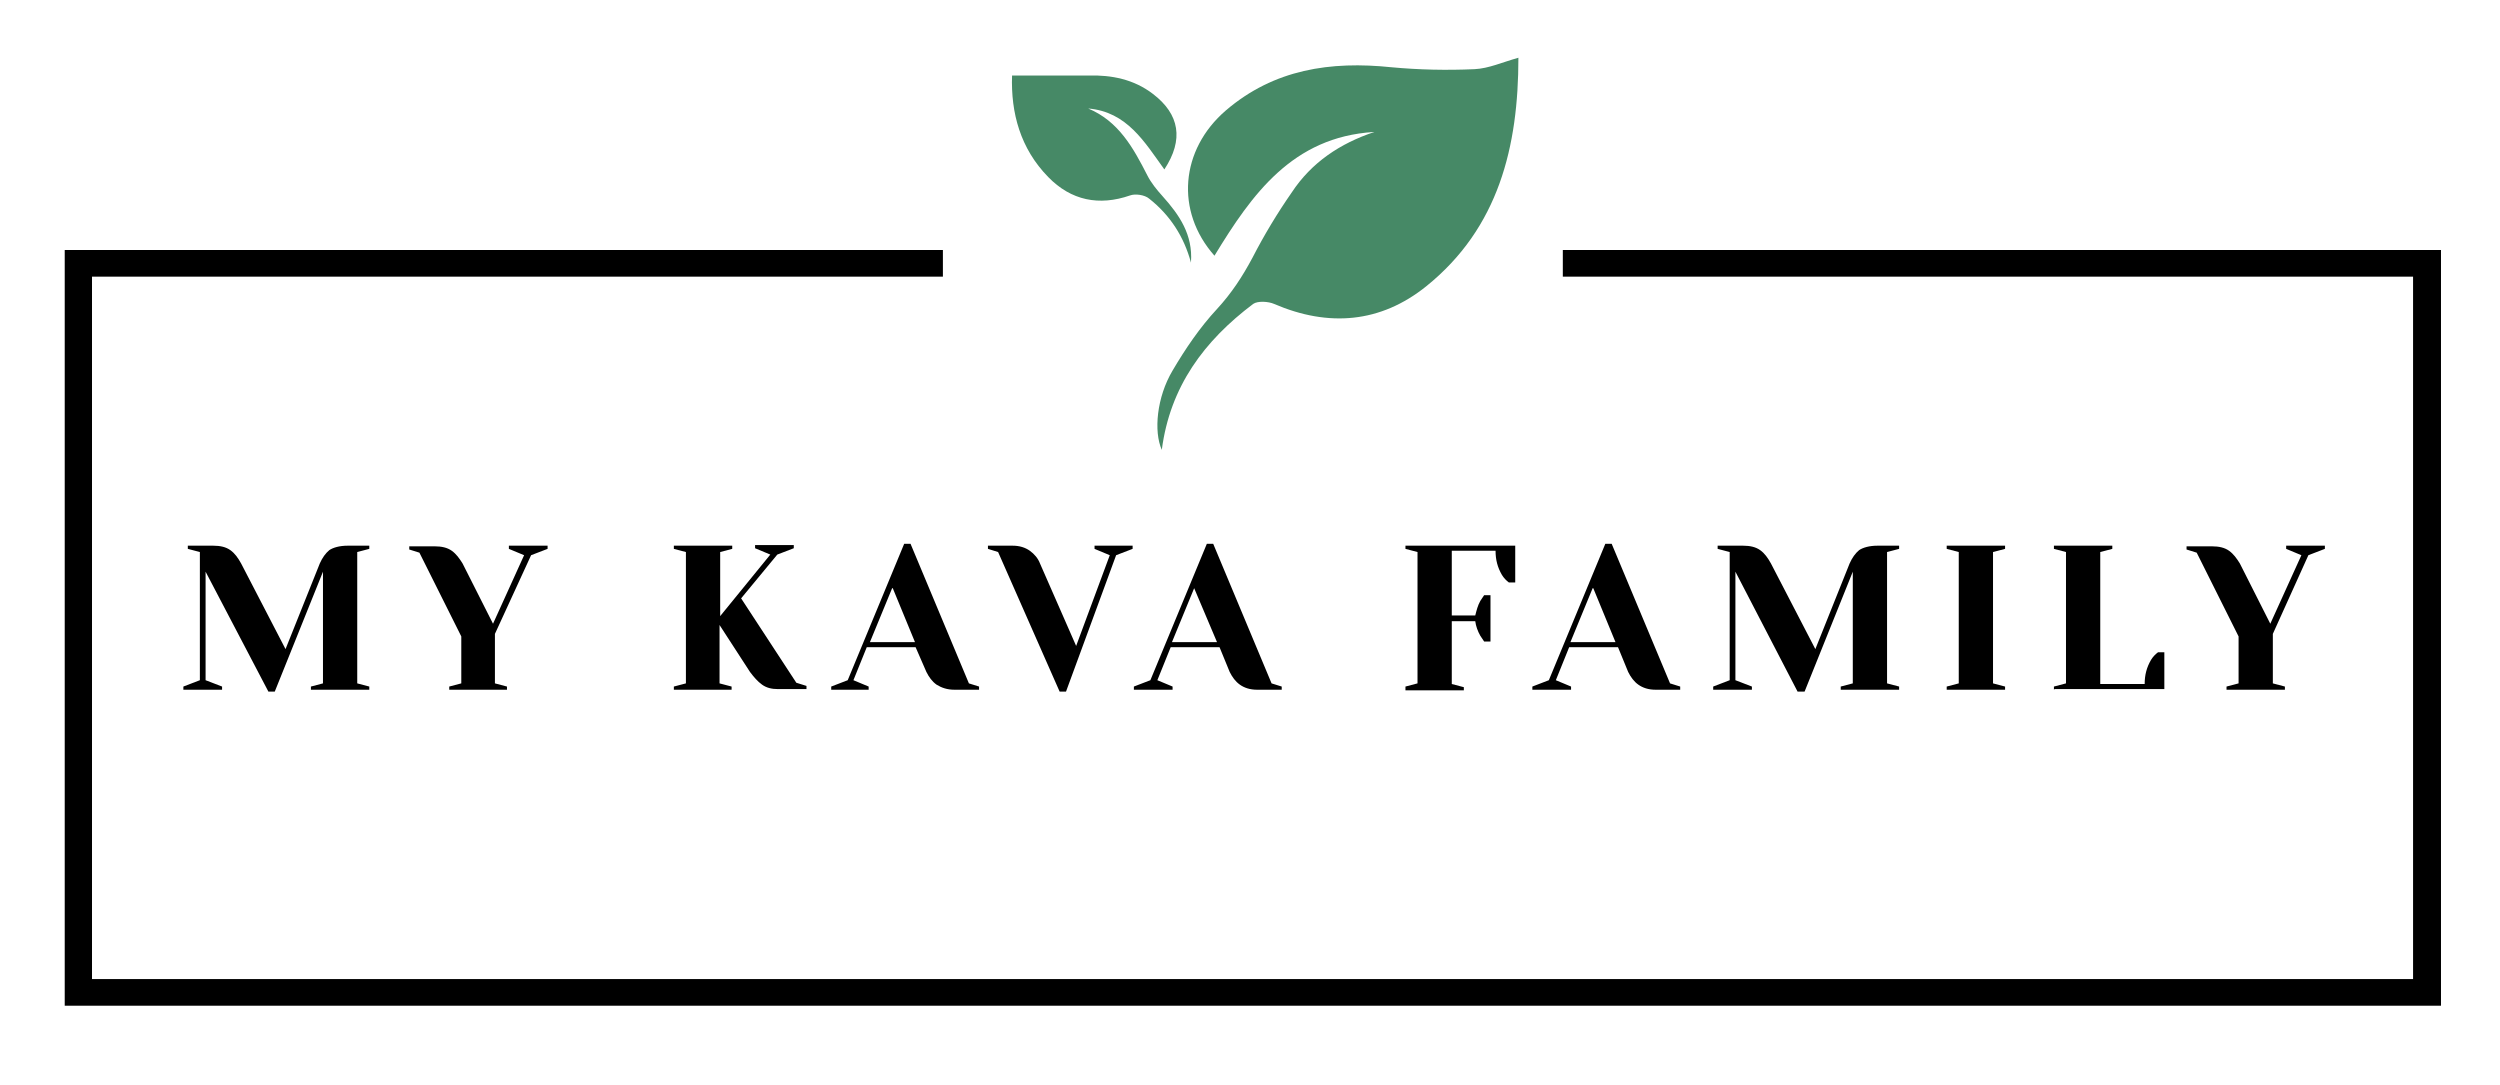 <svg xmlns="http://www.w3.org/2000/svg" viewBox="0 0 394 171"><defs><style>      .cls-1 {        fill: #468966;        fill-rule: evenodd;      }    </style></defs><g><g id="Calque_1"><polygon points="384.7 158.5 10.2 158.5 10.2 39.4 148.6 39.4 148.6 43.6 14.5 43.6 14.5 154.3 380.3 154.3 380.3 43.6 246.3 43.6 246.3 39.4 384.7 39.4 384.7 158.5"></polygon><g><path d="M42.3,109l-9.9-18.9v17.1l2.6,1v.5h-6.1v-.5l2.6-1v-20.2l-1.9-.5v-.5h4c1.1,0,2,.2,2.7.7.7.5,1.2,1.2,1.7,2.1h0l7,13.5,5.4-13.5c.4-.9.9-1.6,1.5-2.1.6-.4,1.6-.7,2.9-.7h3.4v.5l-1.9.5v20.7l1.9.5v.5h-9.2v-.5l1.9-.5v-17.6l-7.6,18.9h-1Z"></path><path d="M70.8,108.7v-.5l1.9-.5v-7.4l-6.6-13.2-1.6-.5v-.5h4c1.1,0,2,.2,2.7.7.7.5,1.2,1.2,1.7,2h0l4.8,9.5,4.9-10.8-2.4-1v-.5h6.1v.5l-2.6,1-5.7,12.4v7.8l1.9.5v.5h-9.2Z"></path><path d="M197,98.5"></path><path d="M106.2,108.7v-.5l1.9-.5v-20.7l-1.9-.5v-.5h9.2v.5l-1.9.5v10.1l7.9-9.7-2.4-1v-.5h6.1v.5l-2.6,1-5.7,6.9,8.7,13.3,1.6.5v.5h-4.5c-1,0-1.8-.2-2.5-.7-.7-.5-1.3-1.2-1.9-2h0l-4.8-7.4v9.2l1.9.5v.5h-9.2Z"></path><path d="M131,108.7v-.5l2.6-1,8.9-21.5h1l9.2,22,1.6.5v.5h-3.9c-1.1,0-2-.3-2.8-.8-.7-.5-1.2-1.2-1.6-2h0l-1.7-3.9h-7.7l-2.1,5.2,2.4,1v.5h-6ZM140.6,92.7l-3.5,8.5h7.1l-3.5-8.5Z"></path><path d="M167,109l-9.7-22-1.6-.5v-.5h3.9c1.1,0,2,.3,2.7.8.7.5,1.3,1.2,1.6,2h0l5.7,13,5.3-14.3-2.4-1v-.5h6v.5l-2.6,1-7.9,21.5h-1Z"></path><path d="M178.7,108.7v-.5l2.6-1,8.9-21.5h1l9.2,22,1.6.5v.5h-3.9c-1.1,0-2-.3-2.7-.8-.7-.5-1.2-1.2-1.6-2h0l-1.6-3.9h-7.7l-2.1,5.2,2.4,1v.5h-6ZM188.2,92.7l-3.5,8.5h7.1l-3.6-8.5ZM197,98.5"></path><path d="M221.5,108.7v-.5l1.9-.5v-20.7l-1.9-.5v-.5h17.3v5.8h-1c-.4-.3-.8-.7-1.1-1.2h0c-.7-1.2-1-2.4-1-3.8h-6.9v10.2h3.7c.2-.8.4-1.6.8-2.3h0c.2-.3.4-.6.6-.9h1v7.3h-1c-.2-.3-.4-.6-.6-.9h0c-.4-.7-.7-1.5-.8-2.3h-3.7v9.9l1.9.5v.5h-9.2Z"></path><path d="M241.5,108.7v-.5l2.6-1,8.9-21.5h1l9.2,22,1.6.5v.5h-3.9c-1.1,0-2-.3-2.7-.8-.7-.5-1.2-1.2-1.6-2h0l-1.6-3.9h-7.7l-2.1,5.2,2.4,1v.5h-6ZM251,92.7l-3.5,8.5h7.1l-3.5-8.5Z"></path><path d="M283.3,109l-9.8-18.9v17.1l2.6,1v.5h-6.1v-.5l2.6-1v-20.2l-1.9-.5v-.5h4c1.1,0,2,.2,2.7.7.7.5,1.2,1.2,1.7,2.1h0l7,13.5,5.4-13.5c.4-.9.9-1.6,1.5-2.1.6-.4,1.6-.7,2.9-.7h3.4v.5l-1.9.5v20.7l1.9.5v.5h-9.2v-.5l1.9-.5v-17.6l-7.6,18.9h-1Z"></path><path d="M316,108.7h-9.2v-.5l1.9-.5v-20.7l-1.9-.5v-.5h9.2v.5l-1.9.5v20.7l1.9.5v.5Z"></path><path d="M323.7,108.7v-.5l1.9-.5v-20.7l-1.9-.5v-.5h9.2v.5l-1.9.5v20.8h7c0-1.4.3-2.6,1-3.8h0c.3-.5.7-.9,1.1-1.2h1v5.8h-17.3Z"></path><path d="M350.9,108.7v-.5l1.9-.5v-7.4l-6.6-13.2-1.6-.5v-.5h4c1.1,0,2,.2,2.7.7.7.5,1.2,1.2,1.7,2h0l4.8,9.5,4.9-10.8-2.4-1v-.5h6.1v.5l-2.6,1-5.6,12.4v7.8l1.9.5v.5h-9.2Z"></path></g><g><path class="cls-1" d="M216.5,20.8c-12.8.8-19.2,9.8-25.1,19.5-6.2-7-5.4-16.7,1.8-22.9,7.6-6.5,16.5-7.8,26.1-6.8,4.3.4,8.7.5,13.1.3,2.2-.1,4.4-1.1,6.9-1.8,0,14-3.1,26.8-14.5,36-7.2,5.8-15.4,6.5-24,2.8-.9-.4-2.6-.5-3.3,0-7.7,5.8-13.1,13-14.4,23-1.3-2.9-.8-8.3,1.7-12.5,2-3.4,4.3-6.8,7-9.7,2.3-2.5,4-5.1,5.6-8.1,1.8-3.5,3.9-7,6.2-10.3,3.1-4.7,7.6-7.7,13-9.5Z"></path><path class="cls-1" d="M187.7,41.4c-1.1-4.1-3.3-7.5-6.6-10.1-.7-.6-2.2-.8-3-.5-4.9,1.7-9.3.8-12.9-2.9-4.4-4.5-5.9-10.1-5.7-16,4.1,0,8.1,0,12,0,3.7-.1,7.2.6,10.2,2.9,4.2,3.2,4.9,7.2,1.8,11.9-3.1-4.3-5.9-9.1-12-9.6,4.8,2,7.1,6.2,9.3,10.5.6,1.2,1.5,2.3,2.4,3.3,2.7,3,4.8,6.1,4.5,10.4Z"></path></g></g></g></svg>